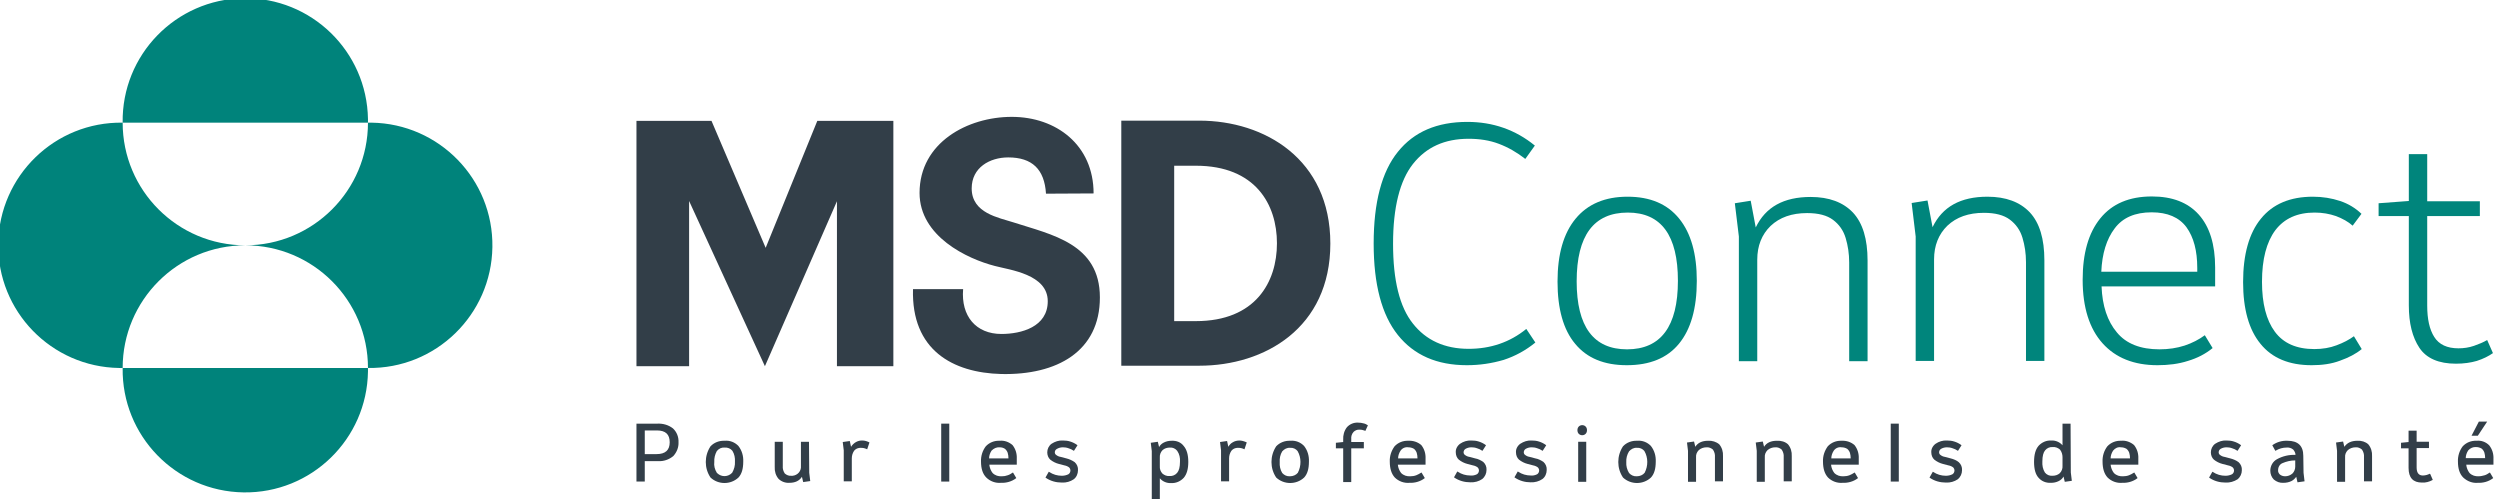 <?xml version="1.0" encoding="UTF-8"?> <svg xmlns="http://www.w3.org/2000/svg" xmlns:xlink="http://www.w3.org/1999/xlink" version="1.1" id="Calque_1" x="0px" y="0px" viewBox="0 0 992.6 198.2" style="enable-background:new 0 0 992.6 198.2;" xml:space="preserve"> <style type="text/css"> .st0{fill:#00837B;} .st1{fill:#323E48;} .st2{enable-background:new ;} .st3{fill:#00857C;} </style> <g> <path class="st0" d="M48.7,48.7c-0.4-26.9,21.1-49,48-49.4s49,21.1,49.4,48c0,0.5,0,0.9,0,1.4H48.7z M48.7,146.1 c0-26.9,21.8-48.7,48.7-48.7c-26.9,0-48.7-21.8-48.7-48.7c-26.9-0.4-49,21.1-49.4,48c-0.4,26.9,21.1,49,48,49.4 C47.8,146.1,48.2,146.1,48.7,146.1z M48.7,146.1c-0.4,26.9,21.1,49,48,49.4c26.9,0.4,49-21.1,49.4-48c0-0.5,0-0.9,0-1.4H48.7z M97.4,97.4c26.9,0,48.7,21.8,48.7,48.7c0,0,0,0,0,0c26.9,0.4,49-21.1,49.4-48s-21.1-49-48-49.4c-0.5,0-0.9,0-1.4,0 C146.1,75.6,124.3,97.4,97.4,97.4C97.4,97.4,97.4,97.4,97.4,97.4z"></path> </g> <g> <path class="st1" d="M324.5,48h30.2v97.4h-22.4V79.9l-28.6,65.5l-30.1-65.6v65.6h-20.9V48h29.8L304,98.4L324.5,48z M434.2,76.8 c0-19.2-14.8-30.4-32.5-30.4c-17.5,0-36.6,10.2-36.6,30.2c0,17.3,19,26.2,29.9,29c6,1.6,21,3.3,21,14c0,10.2-10.5,13-18.4,13 c-10.1,0-16.1-7.1-15.2-17.8h-19.9c-0.7,24.2,15.8,33.2,35,33.7c22.2,0.5,39.2-9,39.2-30.4s-19.2-24.9-34.3-29.8 c-5.8-1.9-16.6-3.6-16.6-13.5c0-8.3,7.2-12.3,14.5-12.3c9.5,0,14.4,4.7,15,14.4L434.2,76.8 M476.2,47.9h-31v97.3h31 c25.8,0,52-14.9,52-48.5S502,47.9,476.2,47.9L476.2,47.9z M474.8,127.5h-8.6V65.8h8.6c23.7,0,32.2,15.4,32.2,30.8 S498.5,127.5,474.8,127.5L474.8,127.5z"></path> </g> <g class="st2"> <path class="st3" d="M582.4,145c-11.9,0-21-4-27.4-12c-6.4-8-9.6-20.1-9.6-36.3c0-16.3,3.2-28.5,9.6-36.4 c6.4-8,15.6-11.9,27.6-11.9c10.1,0,19.1,3.1,26.8,9.4l-3.8,5.3c-3.3-2.6-6.8-4.6-10.5-6c-3.7-1.4-7.7-2-12-2 c-9.5,0-16.8,3.3-22.1,10c-5.2,6.6-7.9,17.2-7.9,31.7c0,14.5,2.6,25.1,7.9,31.7c5.2,6.6,12.6,10,22.1,10c8.7,0,16.4-2.6,22.9-7.9 l3.6,5.4c-3.8,3.1-8,5.4-12.6,6.9C592.2,144.3,587.4,145,582.4,145z"></path> </g> <g class="st2"> <path class="st3" d="M645.9,145c-9,0-15.8-2.8-20.5-8.5c-4.7-5.6-7-13.9-7-24.7c0-10.9,2.4-19.2,7.2-25c4.8-5.8,11.7-8.7,20.6-8.7 c9,0,15.8,2.9,20.5,8.7c4.7,5.8,7,14,7,24.7c0,11-2.4,19.3-7.1,25C661.9,142.2,655,145,645.9,145z M646,138.7 c13.4,0,20.2-9.1,20.2-27.2c0-18-6.6-27.1-19.9-27.1c-13.5,0-20.3,9.1-20.3,27.3C626,129.7,632.7,138.7,646,138.7z"></path> <path class="st3" d="M690.4,143.4V93.9l-1.6-13.2l6.3-1l2,10.6c3.9-8.1,11.1-12.1,21.8-12.1c7.3,0,12.9,2.1,16.8,6.2 c3.9,4.2,5.8,10.5,5.8,19.1v39.9h-7.3v-39.2c0-3.5-0.5-6.7-1.4-9.7c-0.9-3-2.6-5.4-5-7.2c-2.4-1.8-5.8-2.7-10.3-2.7 c-6.1,0-10.9,1.7-14.5,5.1c-3.5,3.4-5.3,7.9-5.3,13.4v40.3H690.4z"></path> <path class="st3" d="M760.6,143.4V93.9L759,80.6l6.3-1l2,10.6c3.9-8.1,11.1-12.1,21.8-12.1c7.3,0,12.9,2.1,16.8,6.2 c3.9,4.2,5.8,10.5,5.8,19.1v39.9h-7.3v-39.2c0-3.5-0.5-6.7-1.4-9.7c-0.9-3-2.6-5.4-5-7.2c-2.4-1.8-5.8-2.7-10.3-2.7 c-6.1,0-10.9,1.7-14.5,5.1c-3.5,3.4-5.3,7.9-5.3,13.4v40.3H760.6z"></path> </g> <g class="st2"> <path class="st3" d="M856.6,145c-9.3,0-16.6-2.9-21.8-8.7c-5.2-5.8-7.9-14.2-7.9-25.2c0-10.5,2.3-18.6,7-24.4 c4.7-5.8,11.5-8.7,20.5-8.7c8.1,0,14.3,2.4,18.6,7.2c4.3,4.8,6.5,11.8,6.5,21v7.5h-45.1c0.3,7.7,2.3,13.8,6.1,18.3 c3.7,4.5,9.4,6.7,16.9,6.7c3.6,0,6.9-0.5,10-1.5c3-1,5.7-2.4,8-4.1l3.1,5.1c-2.8,2.3-6.1,4-9.8,5.1C865,144.5,860.9,145,856.6,145z M854.3,84.3c-6.6,0-11.5,2.1-14.7,6.4c-3.2,4.2-5,10-5.3,17.2h38.1v-1.5c0-6.8-1.4-12.2-4.3-16.2 C865.2,86.3,860.6,84.3,854.3,84.3z"></path> </g> <g class="st2"> <path class="st3" d="M917.8,145c-8.9,0-15.7-2.8-20.3-8.5c-4.6-5.6-6.9-13.8-6.9-24.5c0-11,2.4-19.5,7.1-25.2 c4.7-5.8,11.6-8.7,20.6-8.7c3.9,0,7.5,0.6,10.8,1.7c3.3,1.1,6.1,2.8,8.5,5.1l-3.5,4.7c-1.8-1.6-4-2.8-6.6-3.8 c-2.6-0.9-5.4-1.4-8.5-1.4c-6.8,0-12,2.3-15.6,7c-3.5,4.7-5.3,11.5-5.3,20.5c0,8.6,1.7,15.2,5.1,19.8c3.4,4.6,8.6,6.9,15.7,6.9 c3.2,0,6.2-0.5,8.8-1.5c2.7-1,5-2.2,6.9-3.6l3.1,5.1c-2.3,1.9-5.2,3.4-8.6,4.6C925.7,144.5,921.9,145,917.8,145z"></path> </g> <g class="st2"> <path class="st3" d="M975.1,144.4c-6.8,0-11.7-2.1-14.5-6.3c-2.8-4.2-4.2-9.8-4.2-16.8V85.8h-12v-5.1l12-0.9V61.2h7.3v18.7h20.9 v5.9h-20.9v35.5c0,5.4,0.9,9.5,2.8,12.5c1.9,3,5.1,4.5,9.6,4.5c2.1,0,4.2-0.3,6.2-1c2-0.7,3.7-1.4,5.2-2.3l2.3,5.2 c-1.7,1.2-3.9,2.3-6.4,3.1C981,144,978.2,144.4,975.1,144.4z"></path> </g> <g> <path class="st1" d="M261,168.2h-8.3v23h3.3v-8.1h5.3c2.2,0.1,4.3-0.6,6-2c1.4-1.5,2.2-3.5,2.1-5.5c0.1-2.1-0.7-4.1-2.2-5.5 C265.4,168.7,263.2,168.1,261,168.2z M256,170.9h4.8c3.5,0,5.1,1.6,5.1,4.7s-1.7,4.7-5.2,4.7H256V170.9z"></path> </g> <g> <path class="st1" d="M287.7,175c-2.1-0.1-4.2,0.7-5.6,2.2c-2.5,3.8-2.5,8.7,0,12.4c3.1,2.9,8,2.9,11.1,0c1.3-1.4,1.9-3.5,1.9-6.3 c0.1-2.2-0.5-4.4-1.9-6.2C291.8,175.6,289.8,174.8,287.7,175z M290.7,187.7c-1.6,1.7-4.2,1.8-5.9,0.2c-0.1-0.1-0.2-0.2-0.2-0.2 c-0.8-1.3-1.2-2.8-1-4.3c-0.1-1.5,0.3-3,1-4.3c0.8-1,1.9-1.5,3.1-1.4c1.2-0.1,2.4,0.4,3.1,1.3c0.8,1.3,1.1,2.8,1,4.3 C291.9,184.8,291.5,186.3,290.7,187.7L290.7,187.7z"></path> </g> <g> <path class="st1" d="M321.2,175.4H318v9.6c0.2,2-1.3,3.7-3.3,3.9c-0.2,0-0.4,0-0.6,0c-0.9,0.1-1.8-0.3-2.5-0.9 c-0.6-0.9-0.9-1.9-0.8-3v-9.6h-3.2v10c-0.1,1.7,0.4,3.4,1.5,4.7c1.1,1.1,2.7,1.7,4.3,1.6c2.3,0,4-0.8,5-2.4l0.5,2.1l2.8-0.4 l-0.4-3.3L321.2,175.4z"></path> </g> <g> <path class="st1" d="M343.8,175.1c-0.4-0.1-0.9-0.2-1.3-0.2c-1.9-0.1-3.6,0.9-4.6,2.5l-0.5-2.3l-2.8,0.4l0.4,3.3v12.3h3.2V182 c0-1.1,0.3-2.1,0.9-3c0.8-1,2-1.4,3.8-1.1c0.4,0.1,0.8,0.2,1.2,0.4l0.2,0.1l0.9-2.7l-0.1-0.1C344.6,175.4,344.2,175.2,343.8,175.1z "></path> </g> <g> <rect x="373.7" y="168.2" class="st1" width="3.2" height="23"></rect> </g> <g> <path class="st1" d="M396.9,175c-2.1-0.1-4.1,0.7-5.5,2.2c-1.3,1.7-2,3.9-1.9,6.1c0,2.8,0.7,4.9,2.1,6.3c1.5,1.5,3.7,2.3,5.8,2.1 c2.1,0.1,4.3-0.5,6-1.8l0.1-0.1l-1.3-2.2l-0.2,0.1c-0.6,0.4-1.2,0.8-1.9,1c-0.8,0.3-1.5,0.4-2.3,0.4c-1.4,0.1-2.7-0.3-3.7-1.3 c-0.7-0.9-1.2-2.1-1.3-3.3h10.9v-2.4c0.1-2-0.5-3.9-1.7-5.4C400.6,175.5,398.8,174.8,396.9,175z M396.9,177.6 c0.8,0,1.5,0.2,2.1,0.6c0.5,0.4,0.9,1,1.1,1.6c0.2,0.7,0.3,1.4,0.3,2.2h-7.7c0-1.1,0.4-2.2,1-3.1 C394.6,178,395.7,177.5,396.9,177.6L396.9,177.6z"></path> </g> <g> <path class="st1" d="M423.4,182l-2.3-0.6c-0.7-0.1-1.3-0.4-1.8-0.8c-0.3-0.2-0.5-0.6-0.5-1c0-0.6,0.3-1.1,0.9-1.4 c0.7-0.4,1.5-0.6,2.3-0.6c0.8,0,1.5,0.1,2.3,0.4c0.7,0.2,1.3,0.5,1.9,0.9l0.2,0.1l1.4-2.2l-0.1-0.1c-0.8-0.6-1.8-1.1-2.8-1.4 c-0.9-0.3-1.9-0.4-2.9-0.4c-1.6-0.1-3.1,0.4-4.5,1.3c-1.1,0.8-1.7,2.1-1.7,3.4c0,1.1,0.4,2.2,1.2,2.9c1,0.8,2.2,1.4,3.4,1.7 l2.3,0.6c0.6,0.1,1.3,0.4,1.8,0.8c0.3,0.3,0.5,0.8,0.5,1.2c0,0.6-0.3,1.2-0.8,1.5c-0.8,0.4-1.7,0.6-2.6,0.6c-1.8,0-3.5-0.5-5-1.5 l-0.2-0.1l-1.3,2.3l0.1,0.1c1.9,1.3,4.1,1.9,6.4,1.9c1.7,0.1,3.4-0.4,4.7-1.3c1.1-0.8,1.7-2.2,1.7-3.6c0.1-1.2-0.4-2.4-1.3-3.2 C425.7,182.8,424.6,182.3,423.4,182z"></path> </g> <g> <path class="st1" d="M465.2,175c-1.1,0-2.1,0.2-3.1,0.7c-0.8,0.4-1.5,1-1.9,1.8l-0.5-2.1l-2.8,0.4l0.4,3.3v19.2h3.2v-8.4 c1.1,1.3,2.8,2,4.5,1.9c1.9,0.1,3.7-0.7,5-2.1c1.2-1.4,1.8-3.5,1.8-6.3s-0.6-4.9-1.8-6.3C468.9,175.6,467.1,174.9,465.2,175z M468.5,183.3c0,2.1-0.4,3.6-1.1,4.4c-0.7,0.9-1.9,1.4-3,1.3c-1.1,0.1-2.1-0.3-2.9-1c-0.7-0.8-1.1-1.8-1-2.9v-3.4 c-0.1-1.1,0.3-2.2,1.1-3c0.8-0.7,1.8-1,2.9-1c1.1-0.1,2.2,0.4,2.9,1.3C468.3,180.3,468.6,181.8,468.5,183.3L468.5,183.3z"></path> </g> <g> <path class="st1" d="M493.5,175.1c-0.4-0.1-0.9-0.2-1.3-0.2c-1,0-2,0.2-2.9,0.8c-0.7,0.4-1.2,1-1.6,1.7l-0.5-2.3l-2.8,0.4l0.4,3.3 v12.3h3.2V182c0-1.1,0.3-2.1,0.9-3c0.8-1,2-1.4,3.8-1.1c0.4,0.1,0.8,0.2,1.2,0.4l0.2,0.1l0.9-2.7l-0.1-0.1 C494.4,175.4,493.9,175.2,493.5,175.1z"></path> </g> <g> <path class="st1" d="M512.3,175c-2.1-0.1-4.2,0.7-5.6,2.2c-2.5,3.8-2.5,8.7,0,12.4c3.1,2.9,8,2.9,11.1,0c1.3-1.4,1.9-3.5,1.9-6.3 c0.1-2.2-0.5-4.4-1.9-6.2C516.4,175.6,514.4,174.8,512.3,175z M515.3,187.7c-0.7,0.9-1.9,1.4-3.1,1.4c-1.2,0.1-2.3-0.4-3.1-1.3 c-0.8-1.3-1.1-2.8-1-4.3c-0.1-1.5,0.2-3,1-4.3c0.8-0.9,1.9-1.5,3.1-1.4c1.2-0.1,2.3,0.4,3,1.3C516.7,181.7,516.7,185,515.3,187.7 L515.3,187.7z"></path> </g> <g> <path class="st1" d="M541.4,168.1c-0.7-0.2-1.4-0.3-2.2-0.3c-1.7-0.1-3.3,0.6-4.4,1.8c-1.1,1.4-1.6,3.2-1.5,5v0.9l-2.9,0.3v2.2h2.9 v13.4h3.2v-13.4h5v-2.5h-5v-1.2c-0.1-1,0.2-2,0.9-2.8c0.6-0.6,1.5-1,2.4-0.9c0.4,0,0.8,0,1.1,0.1c0.3,0.1,0.7,0.2,1,0.3l0.2,0.1 l1-2.2l-0.1-0.1C542.5,168.5,542,168.2,541.4,168.1z"></path> </g> <g> <path class="st1" d="M559.2,175c-2.1-0.1-4.1,0.7-5.5,2.2c-1.3,1.8-2,3.9-1.9,6.1c0,2.8,0.7,4.9,2,6.3c1.5,1.5,3.7,2.3,5.8,2.1 c2.1,0.1,4.3-0.5,6-1.8l0.1-0.1l-1.3-2.2l-0.2,0.1c-0.6,0.4-1.2,0.7-1.9,1c-0.8,0.3-1.6,0.4-2.3,0.4c-1.4,0.1-2.7-0.3-3.7-1.3 c-0.7-0.9-1.2-2.1-1.3-3.3H566v-2.4c0.1-2-0.5-3.9-1.7-5.4C562.9,175.5,561.1,174.9,559.2,175z M559.2,177.6c0.8,0,1.5,0.2,2.2,0.6 c0.5,0.4,0.9,1,1.1,1.6c0.2,0.7,0.3,1.4,0.3,2.2h-7.7c0-1.1,0.4-2.2,1-3.1C556.8,177.9,558,177.4,559.2,177.6L559.2,177.6z"></path> </g> <g> <path class="st1" d="M585.7,182l-2.3-0.6c-0.7-0.1-1.3-0.4-1.8-0.8c-0.3-0.2-0.5-0.6-0.5-1c0-0.6,0.3-1.1,0.8-1.4 c0.7-0.4,1.5-0.6,2.3-0.6c0.8,0,1.5,0.1,2.3,0.4c0.7,0.2,1.3,0.5,1.9,0.9l0.2,0.1l1.4-2.2l-0.1-0.1c-0.8-0.6-1.8-1.1-2.8-1.4 c-0.9-0.3-1.9-0.4-2.9-0.4c-1.6-0.1-3.2,0.4-4.5,1.3c-1.1,0.8-1.8,2.1-1.7,3.4c0,1.1,0.4,2.2,1.2,2.9c1,0.8,2.2,1.4,3.4,1.7 l2.3,0.6c0.6,0.1,1.3,0.4,1.8,0.8c0.3,0.3,0.5,0.8,0.5,1.2c0,0.6-0.3,1.2-0.8,1.5c-0.8,0.4-1.7,0.6-2.6,0.5c-1.8,0-3.5-0.5-5-1.5 l-0.2-0.1l-1.3,2.3l0.1,0.1c1.9,1.3,4.1,1.9,6.4,1.9c1.7,0.1,3.4-0.4,4.7-1.3c1.1-0.9,1.7-2.2,1.7-3.6c0.1-1.2-0.4-2.4-1.3-3.2 C588,182.8,586.9,182.2,585.7,182z"></path> </g> <g> <path class="st1" d="M609.6,182l-2.3-0.6c-0.7-0.1-1.3-0.4-1.8-0.8c-0.3-0.2-0.5-0.6-0.5-1c0-0.6,0.3-1.1,0.8-1.4 c0.7-0.4,1.5-0.6,2.3-0.6c0.8,0,1.5,0.1,2.3,0.4c0.7,0.2,1.3,0.5,1.9,0.9l0.2,0.1l1.4-2.2l-0.1-0.1c-0.8-0.6-1.8-1.1-2.8-1.4 c-0.9-0.3-1.9-0.4-2.9-0.4c-1.6-0.1-3.1,0.4-4.5,1.3c-1.1,0.8-1.8,2.1-1.7,3.4c0,1.1,0.4,2.2,1.2,2.9c1,0.8,2.2,1.4,3.4,1.7 l2.3,0.6c0.6,0.1,1.3,0.4,1.8,0.8c0.3,0.3,0.5,0.8,0.5,1.2c0,0.6-0.3,1.2-0.8,1.5c-0.8,0.4-1.7,0.6-2.5,0.5c-1.8,0-3.5-0.5-5-1.5 l-0.2-0.1l-1.3,2.3l0.1,0.1c1.9,1.3,4.1,1.9,6.3,1.9c1.7,0.1,3.4-0.4,4.7-1.3c1.1-0.8,1.7-2.2,1.7-3.6c0.1-1.2-0.4-2.4-1.3-3.2 C611.9,182.8,610.8,182.2,609.6,182z"></path> </g> <g> <ellipse class="st1" cx="628.2" cy="170.8" rx="1.9" ry="2"></ellipse> </g> <g> <rect x="626.6" y="175.4" class="st1" width="3.2" height="15.9"></rect> </g> <g> <path class="st1" d="M650,175c-2.1-0.1-4.2,0.7-5.6,2.2c-2.5,3.8-2.5,8.7,0,12.4c3.1,2.9,8,2.9,11.1,0c1.3-1.4,1.9-3.5,1.9-6.3 c0.1-2.2-0.5-4.4-1.9-6.2C654.1,175.6,652.1,174.8,650,175z M653,187.7c-0.7,0.9-1.9,1.4-3.1,1.4c-1.2,0.1-2.3-0.4-3.1-1.3 c-0.8-1.3-1.2-2.8-1.1-4.3c-0.1-1.5,0.3-3,1.1-4.3c0.8-0.9,1.9-1.5,3.1-1.4c1.2-0.1,2.3,0.4,3,1.3C654.4,181.7,654.4,185,653,187.7 L653,187.7z"></path> </g> <g> <path class="st1" d="M678.2,175c-2.4,0-4.1,0.8-5.1,2.4l-0.5-2.1l-2.8,0.4l0.4,3.3v12.3h3.2v-9.7c-0.1-1.1,0.3-2.1,1.1-2.9 c0.8-0.7,1.9-1.1,3-1.1c1-0.1,1.9,0.3,2.6,0.9c0.6,0.9,0.9,1.9,0.8,3v9.6h3.2v-10c0.1-1.7-0.4-3.4-1.5-4.7 C681.4,175.4,679.8,174.9,678.2,175z"></path> </g> <g> <path class="st1" d="M705.5,175c-2.4,0-4.1,0.8-5.1,2.4l-0.5-2.1l-2.8,0.4l0.4,3.3v12.3h3.2v-9.7c-0.1-1.1,0.3-2.1,1.1-2.9 c0.8-0.7,1.9-1.1,3-1.1c1-0.1,1.9,0.3,2.6,0.9c0.6,0.9,0.9,1.9,0.8,3v9.6h3.2v-10c0.1-1.7-0.4-3.4-1.5-4.7 C708.8,175.4,707.2,174.9,705.5,175z"></path> </g> <g> <path class="st1" d="M731.2,175c-2.1-0.1-4.1,0.7-5.5,2.2c-1.3,1.8-2,3.9-1.9,6.1c0,2.8,0.7,4.9,2,6.3c1.5,1.5,3.7,2.3,5.8,2.1 c2.1,0.1,4.3-0.5,6-1.8l0.1-0.1l-1.3-2.2l-0.2,0.1c-0.6,0.4-1.2,0.7-1.9,1c-0.8,0.3-1.6,0.4-2.3,0.4c-1.4,0.1-2.7-0.3-3.7-1.3 c-0.7-0.9-1.2-2.1-1.3-3.3H738v-2.4c0.1-2-0.5-3.9-1.7-5.4C734.9,175.5,733.1,174.9,731.2,175z M731.2,177.6c0.8,0,1.5,0.2,2.2,0.6 c0.5,0.4,0.9,1,1.1,1.6c0.2,0.7,0.3,1.4,0.3,2.2h-7.7c0-1.1,0.4-2.2,1-3.1C728.8,177.9,730,177.4,731.2,177.6L731.2,177.6z"></path> </g> <g> <rect x="750.7" y="168.2" class="st1" width="3.2" height="23"></rect> </g> <g> <path class="st1" d="M774.5,182l-2.3-0.6c-0.7-0.1-1.3-0.4-1.8-0.8c-0.3-0.2-0.5-0.6-0.5-1c0-0.6,0.3-1.1,0.8-1.4 c0.7-0.4,1.5-0.6,2.3-0.6c0.8,0,1.5,0.1,2.3,0.4c0.7,0.2,1.3,0.5,1.9,0.9l0.2,0.1l1.4-2.2l-0.1-0.1c-0.8-0.6-1.8-1.1-2.8-1.4 c-0.9-0.3-1.9-0.4-2.9-0.4c-1.6-0.1-3.2,0.4-4.5,1.3c-1.1,0.8-1.8,2.1-1.7,3.4c0,1.1,0.4,2.2,1.2,2.9c1,0.8,2.2,1.4,3.4,1.7 l2.3,0.6c0.6,0.1,1.3,0.4,1.8,0.8c0.3,0.3,0.5,0.8,0.5,1.2c0,0.6-0.3,1.2-0.8,1.5c-0.8,0.4-1.7,0.6-2.6,0.6c-1.8,0-3.5-0.5-5-1.5 l-0.2-0.1l-1.3,2.3l0.1,0.1c1.9,1.3,4.1,1.9,6.4,1.9c1.7,0.1,3.4-0.4,4.7-1.3c1.1-0.9,1.7-2.2,1.7-3.6c0.1-1.2-0.4-2.4-1.3-3.2 C776.9,182.8,775.7,182.3,774.5,182z"></path> </g> <g> <path class="st1" d="M822.1,168.2h-3.2v8.6c-1.1-1.3-2.8-2-4.5-1.9c-1.9-0.1-3.7,0.7-5,2.1c-1.2,1.4-1.8,3.5-1.8,6.4s0.6,5,1.8,6.3 c1.2,1.4,3,2.1,4.9,2c1.1,0,2.1-0.2,3.1-0.7c0.8-0.4,1.5-1,1.9-1.8l0.5,2.1l2.8-0.4l-0.4-3.3L822.1,168.2z M818.9,181.5v3.4 c0.1,1.1-0.3,2.2-1.1,3c-0.8,0.7-1.8,1-2.9,1c-1.2,0.1-2.3-0.4-3-1.3c-0.8-1.3-1.1-2.8-1-4.4c0-2.1,0.4-3.6,1.1-4.4 c0.7-0.9,1.9-1.4,3-1.3c1.1-0.1,2.1,0.3,2.9,1C818.6,179.4,818.9,180.5,818.9,181.5L818.9,181.5z"></path> </g> <g> <path class="st1" d="M842.2,175c-2.1-0.1-4.1,0.7-5.5,2.2c-1.3,1.7-2,3.9-1.9,6.1c0,2.8,0.7,4.9,2,6.3c1.5,1.5,3.7,2.3,5.8,2.1 c2.1,0.1,4.3-0.5,6-1.8l0.1-0.1l-1.3-2.2l-0.2,0.1c-0.6,0.4-1.2,0.7-1.9,1c-0.8,0.3-1.6,0.4-2.3,0.4c-1.4,0.1-2.7-0.3-3.7-1.3 c-0.7-0.9-1.2-2.1-1.3-3.3H849v-2.4c0.1-2-0.5-3.9-1.7-5.4C845.9,175.5,844,174.8,842.2,175z M842.1,177.6c0.8,0,1.5,0.2,2.2,0.6 c0.5,0.4,0.9,1,1.1,1.6c0.2,0.7,0.3,1.4,0.3,2.2h-7.7c0-1.1,0.4-2.2,1-3.1C839.8,177.9,840.9,177.4,842.1,177.6L842.1,177.6z"></path> </g> <g> <path class="st1" d="M885.5,182l-2.3-0.6c-0.7-0.1-1.3-0.4-1.8-0.8c-0.3-0.2-0.5-0.6-0.5-1c0-0.6,0.3-1.1,0.8-1.4 c0.7-0.4,1.5-0.6,2.3-0.6c0.8,0,1.5,0.1,2.3,0.4c0.7,0.2,1.3,0.5,1.9,0.9l0.2,0.1l1.4-2.2l-0.1-0.1c-0.8-0.6-1.8-1.1-2.8-1.4 c-0.9-0.3-1.9-0.4-2.9-0.4c-1.6-0.1-3.1,0.4-4.5,1.3c-1.1,0.8-1.7,2.1-1.7,3.4c0,1.1,0.4,2.2,1.2,2.9c1,0.8,2.2,1.4,3.4,1.7 l2.3,0.6c0.6,0.1,1.3,0.4,1.8,0.8c0.3,0.3,0.5,0.8,0.5,1.2c0,0.6-0.3,1.2-0.8,1.5c-0.8,0.4-1.7,0.6-2.6,0.6c-1.8,0-3.5-0.5-5-1.5 l-0.2-0.1l-1.3,2.3l0.1,0.1c1.9,1.3,4.1,1.9,6.4,1.9c1.7,0.1,3.4-0.4,4.8-1.3c1.1-0.9,1.7-2.2,1.7-3.6c0.1-1.2-0.4-2.4-1.3-3.2 C887.9,182.8,886.7,182.3,885.5,182z"></path> </g> <g> <path class="st1" d="M914.5,181c0-4-2.1-6-6.3-6c-2.1-0.1-4.2,0.5-5.9,1.7l-0.1,0.1l1.2,2.2l0.2-0.1c1.3-0.8,2.8-1.2,4.3-1.2 c0.9-0.1,1.9,0.2,2.6,0.8c0.5,0.6,0.9,1.3,0.9,2.1c-2.6-0.1-5.1,0.5-7.3,1.7c-1.7,0.9-2.7,2.7-2.7,4.6c0,1.3,0.5,2.6,1.4,3.5 c1.1,0.9,2.4,1.4,3.8,1.3c1.1,0,2.2-0.2,3.2-0.7c0.8-0.4,1.4-1,1.9-1.7l0.5,2.2l2.8-0.4l-0.4-3.4L914.5,181z M906.2,183.9 c1.6-0.7,3.3-1.1,5.1-1.1v2.5c0,1-0.4,2-1.1,2.7c-0.8,0.7-1.8,1.1-2.9,1.1c-0.7,0-1.5-0.2-2.1-0.7c-0.5-0.5-0.8-1.1-0.7-1.8 C904.5,185.4,905.2,184.3,906.2,183.9L906.2,183.9z"></path> </g> <g> <path class="st1" d="M936,175c-2.4,0-4.1,0.8-5.2,2.4l-0.5-2.1l-2.8,0.4l0.4,3.3v12.3h3.2v-9.7c-0.1-1.1,0.3-2.1,1.1-2.9 c0.8-0.7,1.9-1.1,3-1.1c1-0.1,1.9,0.3,2.6,0.9c0.6,0.9,0.9,1.9,0.8,3v9.6h3.2v-10c0.1-1.7-0.4-3.4-1.5-4.7 C939.2,175.4,937.6,174.9,936,175z"></path> </g> <g> <path class="st1" d="M964.7,188.1c-0.4,0.2-0.9,0.4-1.3,0.5c-0.5,0.1-0.9,0.2-1.4,0.2c-1.7,0-2.5-1.1-2.5-3.2v-7.7h4.9v-2.5h-4.9 V171h-3.2v4.5l-3,0.3v2.2h3v7.8c0,3.9,1.8,5.8,5.3,5.8c1.5,0.1,2.9-0.3,4.2-1l0.1-0.1l-1-2.3L964.7,188.1z"></path> </g> <g> <polygon class="st1" points="987.5,167.4 984.2,167.4 981.3,173 983.8,173 "></polygon> </g> <g> <path class="st1" d="M990,182.2c0.1-2-0.5-3.9-1.7-5.4c-1.3-1.3-3.1-2-5-1.8c-2.1-0.1-4.1,0.7-5.5,2.2c-1.3,1.7-2,3.9-1.9,6.1 c0,2.8,0.7,4.9,2.1,6.3c1.6,1.5,3.7,2.3,5.8,2.1c2.1,0.1,4.3-0.5,6-1.8l0.1-0.1l-1.3-2.2l-0.2,0.1c-0.6,0.4-1.2,0.8-1.9,1 c-0.8,0.2-1.5,0.4-2.3,0.4c-1.4,0.1-2.7-0.3-3.7-1.3c-0.7-0.9-1.2-2.1-1.3-3.3H990L990,182.2z M983.1,177.5c0.8,0,1.5,0.2,2.2,0.6 c0.5,0.4,0.9,1,1.1,1.6c0.2,0.7,0.3,1.4,0.3,2.2h-7.7c0-1.1,0.4-2.2,1-3.1C980.8,177.9,982,177.4,983.1,177.5L983.1,177.5z"></path> </g> </svg> 